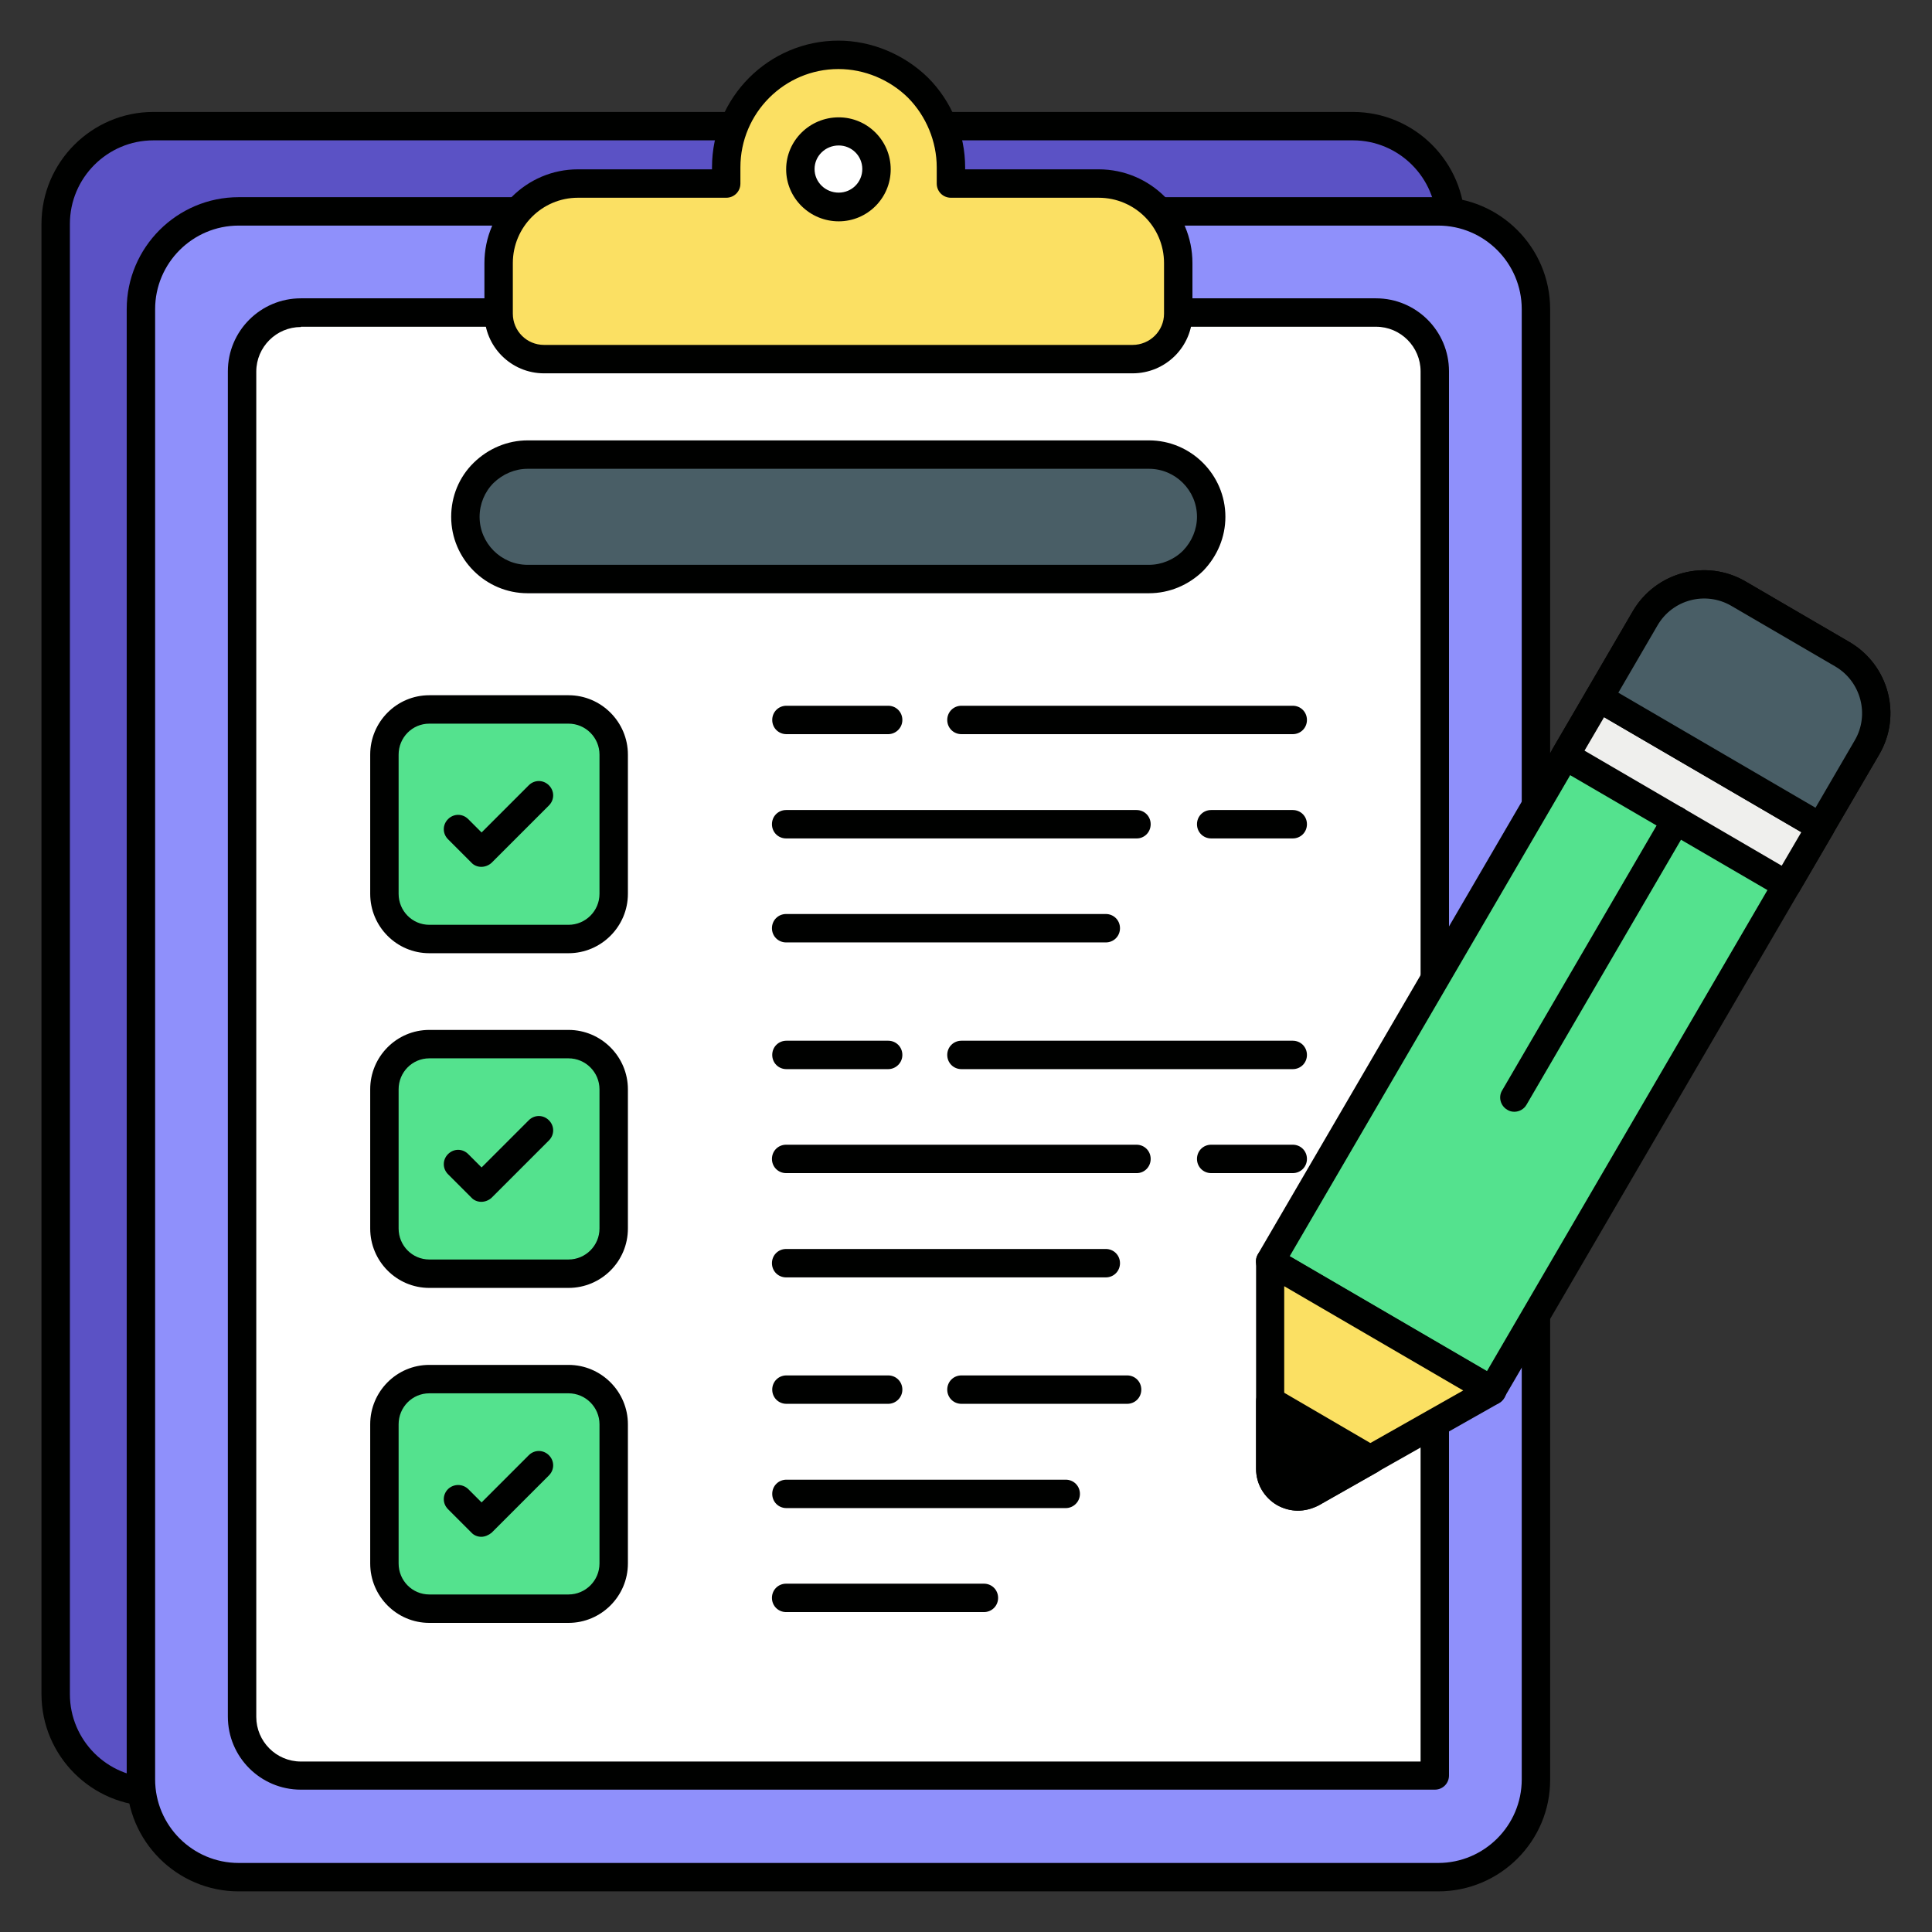<svg xmlns="http://www.w3.org/2000/svg" viewBox="0 0 68 68" id="checklist"><rect x="0" y="0" width="68" height="68" fill="#333333" stroke="none"/><path fill="#5b52c5" d="M47.62,63.07H5.4c-1.9,0-3.44-1.54-3.44-3.44V7.88c0-1.9,1.54-3.44,3.44-3.44h42.22   c1.9,0,3.44,1.54,3.44,3.44v51.74C51.07,61.53,49.52,63.07,47.62,63.07z"></path><path fill="#000100" d="M47.62,63.57H5.4c-2.17,0-3.94-1.77-3.94-3.94V7.88c0-2.17,1.77-3.94,3.94-3.94h42.22   c2.17,0,3.94,1.77,3.94,3.94v51.75C51.57,61.8,49.8,63.57,47.62,63.57z M5.4,4.94c-1.62,0-2.94,1.32-2.94,2.94v51.75   c0,1.62,1.32,2.94,2.94,2.94h42.22c1.62,0,2.94-1.32,2.94-2.94V7.88c0-1.62-1.32-2.94-2.94-2.94H5.4z"></path><path fill="#8f90fb" d="M54.06,10.88v51.74c0,1.9-1.54,3.45-3.44,3.45H8.4c-1.9,0-3.45-1.55-3.45-3.45V10.88   c0-1.9,1.55-3.45,3.45-3.45h42.22C52.52,7.43,54.06,8.98,54.06,10.88z"></path><path fill="#000100" d="M50.62,66.57H8.4c-2.17,0-3.94-1.77-3.94-3.94V10.88c0-2.17,1.77-3.94,3.94-3.94h42.22   c2.17,0,3.94,1.77,3.94,3.94v51.75C54.57,64.8,52.8,66.57,50.62,66.57z M8.4,7.94c-1.62,0-2.94,1.32-2.94,2.94v51.75   c0,1.62,1.32,2.94,2.94,2.94h42.22c1.62,0,2.94-1.32,2.94-2.94V10.88c0-1.62-1.32-2.94-2.94-2.94H8.4z"></path><path fill="#fff" d="M50.5,13.07v40.2v9.22H10.59c-1.14,0-2.07-0.93-2.07-2.07V13.07c0-1.14,0.93-2.07,2.07-2.07h37.84   C49.58,11.01,50.5,11.93,50.5,13.07z"></path><path fill="#000100" d="M50.5,62.99H10.59c-1.42,0-2.57-1.15-2.57-2.57V13.07c0-1.42,1.15-2.57,2.57-2.57h37.84   c1.42,0,2.57,1.15,2.57,2.57v49.42C51,62.77,50.78,62.99,50.5,62.99z M10.59,11.51c-0.86,0-1.57,0.7-1.57,1.57v47.35   c0,0.86,0.7,1.57,1.57,1.57H50V13.07c0-0.86-0.7-1.57-1.57-1.57H10.59z"></path><path fill="#fbe063" d="M41.47,9.26v1.78c0,0.88-0.72,1.6-1.61,1.6H19.15c-0.89,0-1.6-0.72-1.6-1.6V9.26c0-1.54,1.25-2.8,2.79-2.8   h5.22V5.89c0-2.18,1.76-3.96,3.95-3.96c1.09,0,2.09,0.46,2.8,1.16c0.71,0.71,1.16,1.71,1.16,2.8v0.57h5.2   C40.21,6.46,41.47,7.72,41.47,9.26z"></path><path fill="#000100" d="M39.86,13.14H19.15c-1.16,0-2.1-0.94-2.1-2.1V9.26c0-1.82,1.48-3.3,3.29-3.3h4.72V5.89   c0-2.46,2-4.46,4.45-4.46c1.16,0,2.31,0.48,3.15,1.3c0.83,0.83,1.31,1.98,1.31,3.16v0.07h4.7c1.82,0,3.3,1.48,3.3,3.3v1.78   C41.97,12.2,41.03,13.14,39.86,13.14z M20.34,6.96c-1.26,0-2.29,1.03-2.29,2.3v1.78c0,0.61,0.49,1.1,1.1,1.1h20.71   c0.61,0,1.11-0.49,1.11-1.1V9.26c0-1.27-1.03-2.3-2.3-2.3h-5.2c-0.28,0-0.5-0.22-0.5-0.5V5.89c0-0.91-0.37-1.8-1.01-2.45   c-0.65-0.64-1.54-1.01-2.45-1.01c-1.9,0-3.45,1.55-3.45,3.46v0.57c0,0.28-0.22,0.5-0.5,0.5H20.34z"></path><path fill="#fff" d="M29.52,4.62c0.74,0,1.33,0.6,1.33,1.33c0,0.74-0.6,1.33-1.33,1.33c-0.75,0-1.35-0.6-1.35-1.33   C28.17,5.22,28.77,4.62,29.52,4.62z"></path><path fill="#000100" d="M29.52,7.79c-1.02,0-1.85-0.82-1.85-1.83s0.83-1.83,1.85-1.83c1.01,0,1.83,0.82,1.83,1.83   S30.53,7.79,29.52,7.79z M29.52,5.12c-0.47,0-0.85,0.37-0.85,0.83s0.38,0.83,0.85,0.83c0.46,0,0.83-0.37,0.83-0.83   S29.98,5.12,29.52,5.12z"></path><path fill="#495e66" d="M42.63,18.19c0,0.6-0.25,1.15-0.64,1.55c-0.4,0.39-0.95,0.64-1.55,0.64H18.57c-1.21,0-2.19-0.98-2.19-2.19   c0-0.6,0.24-1.15,0.64-1.55c0.4-0.39,0.94-0.64,1.55-0.64h21.87C41.65,16,42.63,16.98,42.63,18.19z"></path><path fill="#000100" d="M40.44,20.88H18.57c-1.48,0-2.69-1.21-2.69-2.69c0-0.72,0.28-1.4,0.79-1.9c0.52-0.51,1.2-0.79,1.9-0.79h21.87   c1.48,0,2.69,1.21,2.69,2.69c0,0.71-0.28,1.38-0.78,1.9C41.83,20.6,41.15,20.88,40.44,20.88z M18.57,16.5   c-0.44,0-0.87,0.18-1.2,0.5c-0.31,0.31-0.49,0.74-0.49,1.19c0,0.93,0.76,1.69,1.69,1.69h21.87c0.44,0,0.88-0.18,1.2-0.5   c0.31-0.32,0.49-0.75,0.49-1.19c0-0.93-0.76-1.69-1.69-1.69H18.57z"></path><path fill="#54e28e" d="M21.6,26.56v4.9c0,0.88-0.71,1.59-1.59,1.59h-4.9c-0.87,0-1.58-0.71-1.58-1.59v-4.9    c0-0.88,0.71-1.59,1.58-1.59h4.9C20.89,24.97,21.6,25.68,21.6,26.56z"></path><path fill="#000100" d="M20.01,33.55h-4.9c-1.15,0-2.08-0.94-2.08-2.09v-4.9c0-1.15,0.93-2.09,2.08-2.09h4.9    c1.15,0,2.09,0.94,2.09,2.09v4.9C22.1,32.61,21.16,33.55,20.01,33.55z M15.11,25.47c-0.6,0-1.08,0.49-1.08,1.09v4.9    c0,0.6,0.48,1.09,1.08,1.09h4.9c0.6,0,1.09-0.49,1.09-1.09v-4.9c0-0.6-0.49-1.09-1.09-1.09H15.11z"></path><g><path fill="#000100" d="M45.5 25.84H33.84c-.28 0-.5-.22-.5-.5s.22-.5.5-.5H45.5c.28 0 .5.22.5.5S45.78 25.84 45.5 25.84zM31.26 25.84h-3.58c-.28 0-.5-.22-.5-.5s.22-.5.5-.5h3.58c.28 0 .5.22.5.5S31.53 25.84 31.26 25.84zM45.5 29.51h-2.87c-.28 0-.5-.22-.5-.5s.22-.5.5-.5h2.87c.28 0 .5.22.5.5S45.78 29.51 45.5 29.51zM40.01 29.51H27.67c-.28 0-.5-.22-.5-.5s.22-.5.5-.5h12.33c.28 0 .5.22.5.5S40.28 29.51 40.01 29.51zM38.92 33.17H27.67c-.28 0-.5-.22-.5-.5s.22-.5.5-.5h11.25c.28 0 .5.22.5.5S39.2 33.17 38.92 33.17z"></path></g><g><path fill="#54e28e" d="M21.6,38.34v4.9c0,0.88-0.71,1.59-1.59,1.59h-4.9c-0.87,0-1.58-0.71-1.58-1.59v-4.9    c0-0.88,0.71-1.59,1.58-1.59h4.9C20.89,36.75,21.6,37.46,21.6,38.34z"></path><path fill="#000100" d="M20.01,45.33h-4.9c-1.15,0-2.08-0.94-2.08-2.09v-4.9c0-1.15,0.93-2.09,2.08-2.09h4.9    c1.15,0,2.09,0.94,2.09,2.09v4.9C22.1,44.4,21.16,45.33,20.01,45.33z M15.11,37.25c-0.6,0-1.08,0.49-1.08,1.09v4.9    c0,0.6,0.48,1.09,1.08,1.09h4.9c0.6,0,1.09-0.49,1.09-1.09v-4.9c0-0.6-0.49-1.09-1.09-1.09H15.11z"></path><g><path fill="#000100" d="M45.5 37.63H33.84c-.28 0-.5-.22-.5-.5s.22-.5.5-.5H45.5c.28 0 .5.22.5.5S45.78 37.63 45.5 37.63zM31.26 37.63h-3.58c-.28 0-.5-.22-.5-.5s.22-.5.5-.5h3.58c.28 0 .5.22.5.5S31.53 37.63 31.26 37.63zM45.5 41.29h-2.87c-.28 0-.5-.22-.5-.5s.22-.5.5-.5h2.87c.28 0 .5.22.5.5S45.78 41.29 45.5 41.29zM40.01 41.29H27.67c-.28 0-.5-.22-.5-.5s.22-.5.5-.5h12.33c.28 0 .5.22.5.5S40.28 41.29 40.01 41.29zM38.92 44.96H27.67c-.28 0-.5-.22-.5-.5s.22-.5.5-.5h11.25c.28 0 .5.22.5.5S39.2 44.96 38.92 44.96z"></path></g></g><g><path fill="#54e28e" d="M21.6,50.13v4.9c0,0.88-0.71,1.59-1.59,1.59h-4.9c-0.87,0-1.58-0.71-1.58-1.59v-4.9    c0-0.88,0.71-1.59,1.58-1.59h4.9C20.89,48.54,21.6,49.25,21.6,50.13z"></path><path fill="#000100" d="M20.01,57.12h-4.9c-1.15,0-2.08-0.94-2.08-2.09v-4.9c0-1.15,0.93-2.09,2.08-2.09h4.9    c1.15,0,2.09,0.94,2.09,2.09v4.9C22.1,56.18,21.16,57.12,20.01,57.12z M15.11,49.04c-0.6,0-1.08,0.49-1.08,1.09v4.9    c0,0.6,0.48,1.09,1.08,1.09h4.9c0.6,0,1.09-0.49,1.09-1.09v-4.9c0-0.6-0.49-1.09-1.09-1.09H15.11z"></path><g><path fill="#000100" d="M39.67 49.41h-5.83c-.28 0-.5-.22-.5-.5s.22-.5.5-.5h5.83c.28 0 .5.22.5.5S39.95 49.41 39.67 49.41zM31.26 49.41h-3.58c-.28 0-.5-.22-.5-.5s.22-.5.5-.5h3.58c.28 0 .5.22.5.5S31.53 49.41 31.26 49.41zM37.51 53.08h-9.83c-.28 0-.5-.22-.5-.5s.22-.5.5-.5h9.83c.28 0 .5.22.5.5S37.78 53.08 37.51 53.08zM34.63 56.74h-6.96c-.28 0-.5-.22-.5-.5s.22-.5.5-.5h6.96c.28 0 .5.22.5.5S34.91 56.74 34.63 56.74z"></path></g></g><g><path fill="#000100" d="M16.94,30.51L16.94,30.51c-0.13,0-0.26-0.05-0.35-0.15l-0.82-0.82c-0.2-0.2-0.2-0.51,0-0.71   c0.2-0.2,0.51-0.2,0.71,0l0.47,0.47l1.66-1.66c0.2-0.2,0.51-0.2,0.71,0s0.2,0.51,0,0.71l-2.02,2.02   C17.2,30.46,17.07,30.51,16.94,30.51z"></path></g><g><path fill="#000100" d="M16.94,42.3L16.94,42.3c-0.13,0-0.26-0.05-0.35-0.15l-0.82-0.82c-0.2-0.2-0.2-0.51,0-0.71   c0.2-0.2,0.51-0.2,0.71,0l0.47,0.47l1.66-1.66c0.2-0.2,0.51-0.2,0.71,0s0.2,0.51,0,0.71l-2.02,2.02   C17.2,42.25,17.07,42.3,16.94,42.3z"></path></g><g><path fill="#000100" d="M16.94,54.09L16.94,54.09c-0.13,0-0.26-0.05-0.35-0.15l-0.82-0.82c-0.2-0.2-0.2-0.51,0-0.71   c0.2-0.19,0.51-0.19,0.71,0l0.47,0.47l1.66-1.66c0.2-0.2,0.51-0.2,0.71,0s0.2,0.51,0,0.71l-2.02,2.02   C17.2,54.03,17.07,54.09,16.94,54.09z"></path></g><g><path fill="#54e28e" d="M65.72,26.3l-13.2,22.64l-7.81-4.55l13.2-22.64c0.67-1.14,2.13-1.53,3.27-0.87l3.67,2.14     C65.99,23.69,66.38,25.16,65.72,26.3z"></path><path fill="#000100" d="M52.51,49.45c-0.09,0-0.17-0.02-0.25-0.07l-7.81-4.55c-0.11-0.07-0.2-0.18-0.23-0.3     c-0.03-0.13-0.02-0.26,0.05-0.38l13.2-22.64c0.81-1.38,2.58-1.85,3.96-1.05l3.67,2.14c1.38,0.81,1.85,2.58,1.04,3.96l0,0     L52.94,49.2C52.85,49.36,52.68,49.45,52.51,49.45z M45.39,44.22l6.94,4.05l12.95-22.21c0.53-0.9,0.22-2.07-0.68-2.6l-3.67-2.14     c-0.9-0.52-2.06-0.22-2.59,0.69L45.39,44.22z M65.72,26.3L65.72,26.3L65.72,26.3z"></path><rect width="2.36" height="9.04" x="58.4" y="23.34" fill="#efefed" transform="rotate(-59.755 59.58 27.853)"></rect><path fill="#000100" d="M62.89,31.65c-0.09,0-0.17-0.02-0.25-0.07l-7.81-4.55c-0.11-0.07-0.2-0.18-0.23-0.3     c-0.03-0.13-0.02-0.26,0.05-0.38l1.19-2.04c0.14-0.24,0.45-0.32,0.68-0.18l7.81,4.55c0.24,0.14,0.32,0.45,0.18,0.68l-1.19,2.04     c-0.07,0.11-0.18,0.2-0.3,0.23C62.98,31.65,62.93,31.65,62.89,31.65z M55.77,26.42l6.94,4.05l0.69-1.18l-6.94-4.05L55.77,26.42z     "></path><path fill="#495e66" d="M64.08,29.11l1.64-2.8c0.67-1.14,0.28-2.61-0.86-3.28l-3.67-2.14c-1.14-0.67-2.61-0.27-3.27,0.87l-1.64,2.8     L64.08,29.11z"></path><path fill="#000100" d="M64.08,29.61c-0.09,0-0.17-0.02-0.25-0.07l-7.81-4.55c-0.24-0.14-0.32-0.45-0.18-0.68l1.63-2.8     c0.81-1.38,2.58-1.85,3.96-1.05l3.67,2.14c1.38,0.81,1.85,2.58,1.04,3.96l-1.64,2.8C64.42,29.52,64.25,29.61,64.08,29.61z      M56.96,24.38l6.94,4.05l1.38-2.37c0.53-0.9,0.22-2.07-0.68-2.6l-3.67-2.14c-0.9-0.52-2.06-0.22-2.59,0.69L56.96,24.38z"></path><g><path fill="#fbe063" d="M52.51,48.95l-6.36,3.6c-0.65,0.36-1.44-0.1-1.45-0.84l0-7.3L52.51,48.95z"></path><path fill="#000100" d="M45.68,53.17c-0.26,0-0.51-0.07-0.74-0.2c-0.45-0.27-0.73-0.74-0.73-1.27l0-7.31      c0-0.18,0.1-0.34,0.25-0.43c0.16-0.09,0.35-0.09,0.5,0l7.81,4.55c0.15,0.09,0.25,0.26,0.25,0.44c0,0.18-0.1,0.34-0.25,0.43      l-6.36,3.6C46.17,53.11,45.92,53.17,45.68,53.17z M45.2,45.27l0,6.43c0,0.24,0.16,0.36,0.23,0.41s0.25,0.12,0.47,0l5.6-3.17      L45.2,45.27z"></path></g><g><path fill="#000100" d="M44.71,49.31l0,2.39c0,0.74,0.8,1.21,1.45,0.84l2.08-1.18L44.71,49.31z"></path><path fill="#000100" d="M45.68,53.17c-0.25,0-0.51-0.07-0.74-0.2c-0.45-0.27-0.73-0.74-0.73-1.27l0-2.39c0-0.18,0.1-0.34,0.25-0.43     c0.16-0.09,0.35-0.09,0.5,0l3.53,2.06c0.15,0.09,0.25,0.26,0.25,0.44c0,0.18-0.1,0.34-0.25,0.43l-2.08,1.18     C46.17,53.11,45.92,53.17,45.68,53.17z M45.21,50.18l0,1.52c0,0.24,0.16,0.36,0.23,0.41s0.25,0.12,0.47,0l1.32-0.75L45.21,50.18     z"></path></g><g><line x1="58.99" x2="53.3" y1="28.88" y2="38.63" fill="#8f90fb"></line><path fill="#000100" d="M53.3,39.13c-0.09,0-0.17-0.02-0.25-0.07c-0.24-0.14-0.32-0.45-0.18-0.68l5.69-9.76     c0.14-0.24,0.45-0.32,0.68-0.18c0.24,0.14,0.32,0.45,0.18,0.68l-5.69,9.76C53.64,39.04,53.47,39.13,53.3,39.13z"></path></g></g></svg>